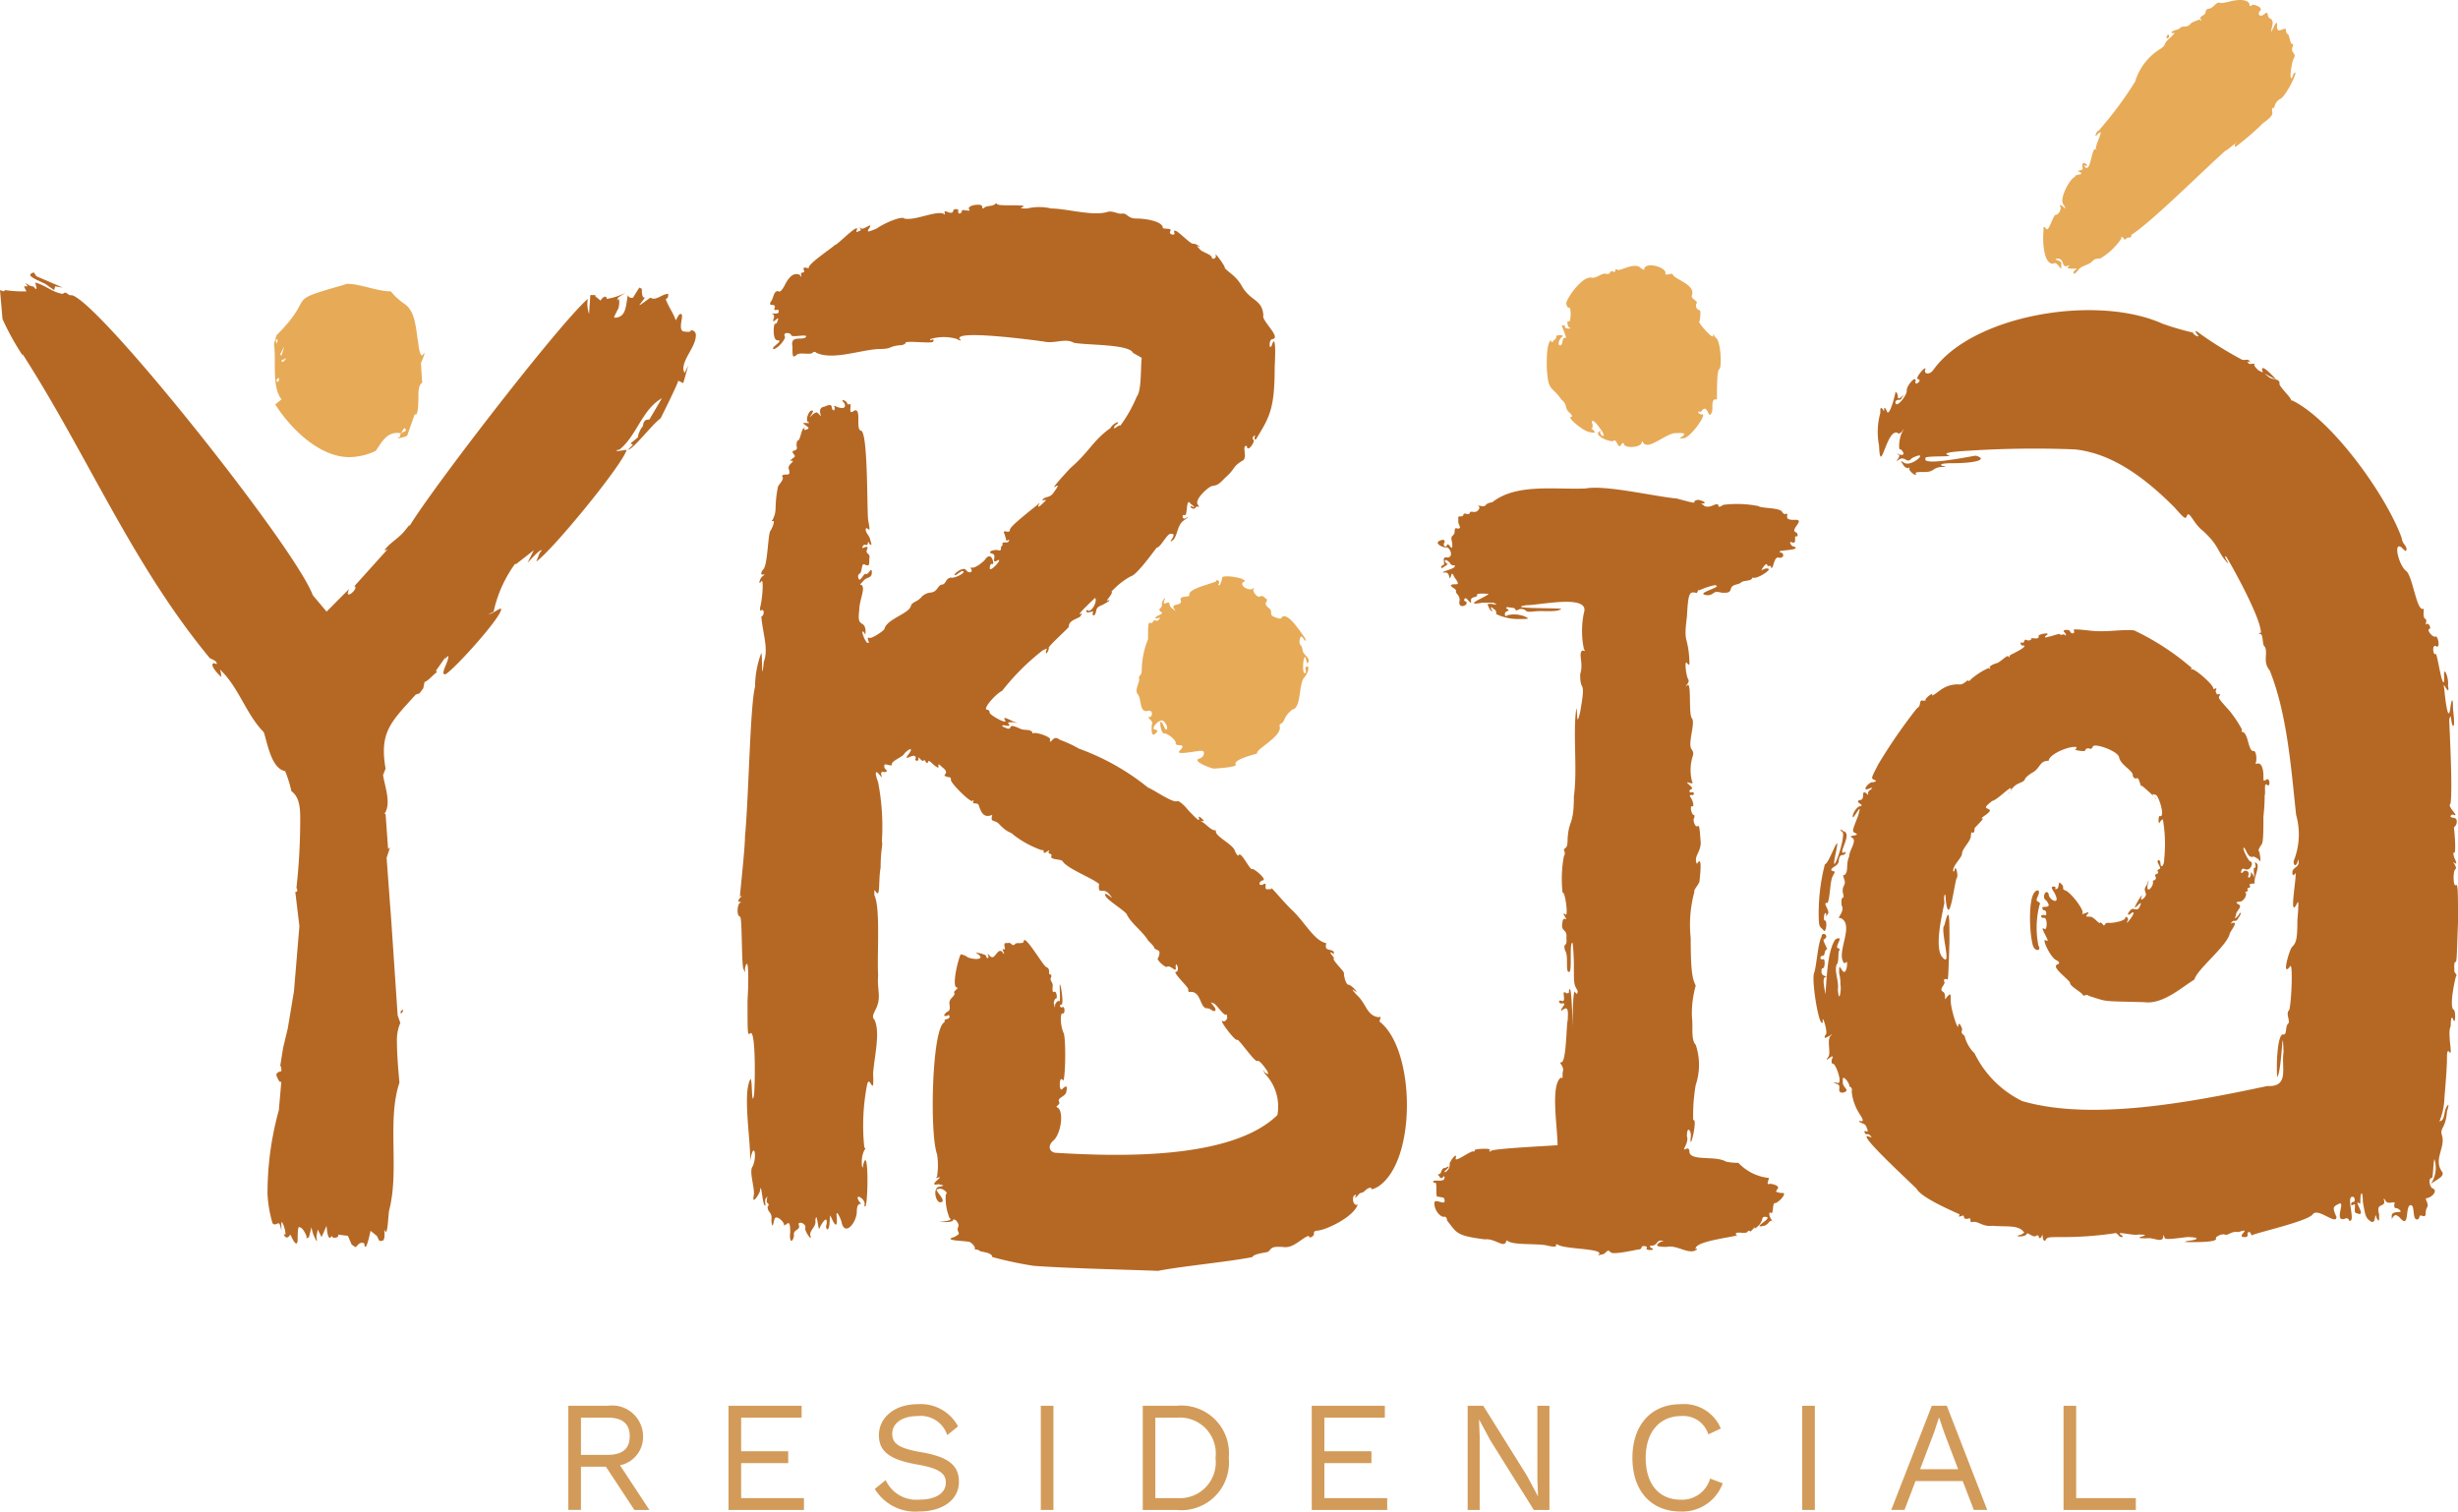 <svg xmlns="http://www.w3.org/2000/svg" xmlns:xlink="http://www.w3.org/1999/xlink" width="143.001" height="87.947" viewBox="0 0 143.001 87.947"><defs><clipPath id="a"><rect width="143.001" height="87.947" fill="none"/></clipPath></defs><g clip-path="url(#a)"><path d="M501.336,1238.333h-1.451v2.516h-.735v-6.061h2.3a1.8,1.8,0,0,1,2.048,1.772,1.678,1.678,0,0,1-1.341,1.69l1.708,2.6h-.872Zm-1.451-.689h1.552c.863,0,1.285-.358,1.285-1.083s-.422-1.084-1.285-1.084h-1.552Z" transform="translate(-466.086 -1152.995)" fill="#d39b59"/><path d="M644.217,1240.161v.689h-4.389v-6.061h4.252v.689h-3.517v1.956H643.3v.689h-2.737v2.039Z" transform="translate(-597.444 -1152.995)" fill="#d39b59"/><path d="M773.282,1234.69l-.634.514a1.617,1.617,0,0,0-1.7-1.111c-.964,0-1.5.45-1.5,1.029s.4.854,1.68,1.074c1.626.275,2.2.79,2.2,1.726,0,1.037-.927,1.726-2.342,1.726a2.753,2.753,0,0,1-2.553-1.313l.634-.514a1.956,1.956,0,0,0,1.938,1.138c.937,0,1.561-.349,1.561-1,0-.524-.395-.827-1.671-1.047-1.635-.284-2.222-.78-2.222-1.708,0-.973.854-1.8,2.259-1.8a2.459,2.459,0,0,1,2.342,1.285" transform="translate(-717.54 -1151.703)" fill="#d39b59"/><rect width="0.735" height="6.061" transform="translate(60.552 81.794)" fill="#d39b59"/><path d="M1008.641,1237.82a2.774,2.774,0,0,1-3.049,3.03h-1.956v-6.061h1.956a2.774,2.774,0,0,1,3.049,3.031m-.771,0a2.087,2.087,0,0,0-2.2-2.342h-1.3v4.683h1.3a2.087,2.087,0,0,0,2.2-2.342" transform="translate(-937.154 -1152.995)" fill="#d39b59"/><path d="M1156.461,1240.161v.689h-4.389v-6.061h4.252v.689h-3.517v1.956h2.737v.689h-2.737v2.039Z" transform="translate(-1075.757 -1152.995)" fill="#d39b59"/><path d="M1293.766,1240.85h-.909l-2.535-4.059-.643-1.194h-.009l.037.973v4.28h-.7v-6.061h.909l2.525,4.041.652,1.212h.009l-.037-.974v-4.279h.7Z" transform="translate(-1203.623 -1152.995)" fill="#d39b59"/><path d="M1436.512,1239.649c-1.727,0-2.81-1.2-2.81-3.122s1.1-3.122,2.791-3.122a2.32,2.32,0,0,1,2.351,1.414l-.725.34a1.526,1.526,0,0,0-1.57-1.065c-1.24,0-2.075.9-2.075,2.434s.781,2.433,2.039,2.433a1.691,1.691,0,0,0,1.708-1.23l.735.275a2.5,2.5,0,0,1-2.443,1.644" transform="translate(-1338.731 -1151.703)" fill="#d39b59"/><rect width="0.735" height="6.061" transform="translate(104.849 81.794)" fill="#d39b59"/><path d="M1665.158,1239.169h-2.746l-.643,1.68H1661l2.36-6.061h.872l2.351,6.061h-.78Zm-.267-.689-.817-2.149-.285-.845h-.018l-.266.817-.827,2.176Z" transform="translate(-1550.971 -1152.995)" fill="#d39b59"/><path d="M1816.548,1240.161v.689h-4.206v-6.061h.735v5.372Z" transform="translate(-1692.29 -1152.995)" fill="#d39b59"/><path d="M685.052,226.35c-.146,0,.146-.438-.073-.292-.731-.073-.731-.8-1.316-1.315-.658-.731.365.22-.146-.365a1.279,1.279,0,0,0-.292-.219c-.146.073-.292-.438-.292-.657.073-.073-.731-.8-.584-.877.073,0-.439-.512-.073-.292.073.073.073.073.073-.073-.146-.219-.585,0-.439-.512-.731-.146-1.242-1.242-2.046-1.973-.585-.585-1.1-1.242-1.17-1.242.074.073,0,.073-.146.073-.365.073,0-.438-.292-.292-.219.146-.365-.073-.073-.219.365,0-.511-.731-.585-.658-.146.073-.657-1.1-.8-.8,0,.073-.146-.073-.219-.292-.146-.365-1.1-.8-1.1-1.1v-.073c-.219.073-.584-.365-.731-.438-.438-.292.365.146-.146-.292-.365-.292.365.731-.731-.438-.292-.365-.585-.585-.658-.512-.292.073-1.315-.658-1.68-.8a13.837,13.837,0,0,0-4.02-2.265,6.769,6.769,0,0,0-1.1-.511c-.219-.146-.292-.146-.438,0s-.146.146-.146,0c.146-.146-.877-.512-1.023-.365v-.073c-.146-.22-.438-.073-.73-.22-.8-.365-.365.073-.731,0-.147-.073-.22-.073-.292-.146,0-.146.585.146.365-.146-.073-.073,0-.073.292-.073.292.073.292.073-.073-.073-.439-.219-.512-.219-.439-.073.292.365-.949-.292-.877-.439a.157.157,0,0,0-.146-.146c-.292,0,.438-.877.877-1.1a13.591,13.591,0,0,1,2.338-2.338c.292-.146.292-.146.219,0-.073.439.219-.146.146-.146-.073-.073,1.243-1.242,1.17-1.242,0-.365.438-.438.658-.585.146-.219.146-.219,0-.146-.22.073.8-.877.876-.95.146.219-.219.877-.438.731-.073-.073-.073,0-.073.073.073.146.511-.146.365.073,0,.073,0,.146.073.146.219-.146,0-.439.438-.584.292-.146.658-.365.365-.292-.219.146.365-.439.22-.512a4.446,4.446,0,0,1,1.1-.877c.365-.073,1.242-1.315,1.534-1.681.22,0,.585-.8.8-.8.512-.073-.292.658.146.365.292-.292.219-.877.657-1.169.219-.146.293-.219.146-.146-.292.219-.292-.219-.146-.146.219.146.074-1.1.365-.657.219.146.292.292.074.146-.22-.073.073.292.219.073.073-.146.293.073.147-.146-.293-.292.657-1.1.8-1.1.365-.073.365-.073.8-.512.585-.512.365-.584.95-.95.365-.146,0-.8.219-.877.074,0,.074,0,.074.073.073.292.511-.365.365-.438-.147-.146.219-.365.073-.146,0,.073,0,.146.073.146.8-1.315,1.1-1.754,1.1-4.238.073-1.315,0-1.753-.146-1.315-.074.219-.147.219-.147,0,0-.146.073-.292.147-.292.584-.073-.658-1.1-.512-1.388-.073-.95-.731-.8-1.242-1.681-.365-.657-.8-.8-1.023-1.1.146.073-.585-.95-.512-.731s-.219.292-.219.146c-.073-.219-.585-.292-.731-.512-.146-.146-.146-.219-.073-.146.292.146-.074-.146-.293-.146-.146.073-1.169-1.1-1.1-.658.146.219-.365.146-.22-.073s-.511-.073-.438-.219c-.073-.365-1.023-.512-1.534-.512s-.512-.292-.8-.292c-.292.073-.584-.219-.95-.073-.877.219-2.339-.219-3.215-.219a2.972,2.972,0,0,0-1.388,0c-.365,0-.438,0-.292-.073.512-.219-1.607,0-1.462-.219h-.073c-.22.219-.511.073-.731.292-.146,0,.073-.219-.292-.219s-.658.146-.511.292c.073.146-.512-.073-.439.073a.157.157,0,0,1-.146.146c-.073,0-.073-.073-.073-.146.073-.146-.292-.146-.292,0,0,.073-.073.146-.293.073-.438-.219,0,.292-.292.073-.511-.146-1.68.438-2.265.292-.073-.146-.95.146-1.607.585-.512.219-.585.219-.439,0,.292-.439-.292.073-.438,0-.073-.073-.146-.073-.073,0s0,.146-.073.146c-.147.073-.147.073-.147,0,.293-.658-1.169.877-1.242.8-.22.219-1.462,1.023-1.534,1.315.073.146-.365-.146-.292.146.146.219-.219.073-.147.292,0,.146,0,.146-.073,0-.292-.146-.584,0-.877.585-.147.292-.292.438-.365.365-.293-.073-.293.438-.438.584-.22.365.292.073.219.365-.146.292.292,0,.22.22.073.219-.512.073-.365.146.073,0,.146.146.073.292-.146.438.438-.365.219.146a.158.158,0,0,1-.146.146c-.073,0-.146.95.146.95.438,0-.439.438-.219.512.219,0,.731-.585.658-.731-.147-.292.365-.219.365-.073.073.146.877-.073.877.073-.146.292-.949-.146-.8.584,0,.585,0,.658.219.512.146-.219.8,0,.95-.146a.137.137,0,0,1,.219,0c.95.438,2.484-.146,3.581-.219.877,0,.584-.146,1.242-.219.22,0,.365-.073.365-.146,0-.146,1.608.073,1.608-.073.146-.292-.293.073-.146-.146a2.663,2.663,0,0,1,1.535,0c.219.146.292.073.146,0-.293-.585,4.9.146,4.9.146.657.146,1.242-.219,1.754.073.731.146,3.214.073,3.434.584l.511.292c-.073.657,0,1.9-.292,2.265a8,8,0,0,1-.95,1.681c-.073-.073-.365.22-.365.146,0-.146.073-.146.146-.219.292-.219-.146-.146-.365.219-1.022.731-1.169,1.316-2.338,2.338-.877.95-1.1,1.242-.8,1.023.146-.073.073.073-.147.365-.219.365-.511.219-.658.438-.073.146.512-.219-.073.292-.146.146-.219.146-.146,0s.073-.146-.073,0c-1.1.877-1.608,1.315-1.608,1.461,0,.292-.511-.146-.292.292,0,.073.073.219.073.292,0,.146.292-.146.146.073,0,.146-.365,0-.365.146.073.146-.146.146-.073.292,0,.073-.073.146-.219.073-.365,0-.584.146-.292.219s-.073.512.22.438c.585-.365-.438.8-.365.365,0-.146.073-.219.146-.219.146.219,0-.877-.438-.219-.293.292-.658.512-.8.438,0,0-.073,0,0,.073.146.219-.147.292-.293.073s-.731.219-.658.292.365-.292.512-.219c.073.146-.585.438-.731.365a.391.391,0,0,0-.293.219c-.219.365-.219,0-.512.438-.292.365-.438.073-.876.439-.293.365-.585.292-.658.585-.146.438-1.388.731-1.534,1.315,0,.073-.731.585-.877.512-.219-.073.074.365-.073.292-.146.073-.511-.95-.219-.585.073.146.073.146.073-.146-.073-.658-.512-.073-.365-1.169,0-.585.365-1.242.146-1.461-.146,0-.073-.073.073-.219.22-.292.512-.146.512-.512,0-.438-.219.219-.365.073-.147,0-.365.658-.438.146a.256.256,0,0,1,.073-.146c.219-.073.073-.731.365-.511.219.073.219,0,.219-.365.074-.365-.219-.22-.146-.512.073-.146.073-.22-.146-.146-.22.146-.074-.219.073-.146.219.073.073-.365.219-.073.146.146.146.073.074-.146-.074-.365-.219-.365-.292-.658.073-.365.365.512.146-.584-.073-.8,0-5.261-.438-5.188-.292-.146.073-1.315-.365-1.169-.438.365-.073-.512-.292-.365-.146.073-.073-.146-.292-.219-.146-.073-.146,0,0,.146.146.292-.073.365-.438.219-.146-.073-.146-.073-.146,0,.073.073,0,.146,0,.219-.292-.073.073-.512-.585-.219-.511.073,0,.8-.293.439-.146-.146-.146-.146-.365,0-.219.219-.219.219-.073,0,.073-.146.146-.219,0-.219s-.365.511-.22.657c.147.073.074.073-.073.073-.584-.073.438.292,0,.365-.293.146,0-.22-.146-.073-.147,0-.219.731-.365.731,0-.073-.073.073-.073.292.146.438-.439.146-.146.512.073.073.073.146-.073.219-.146.146-.22.146-.073.146.292,0-.292.219-.147.512.074.292,0,.292-.219.292-.147,0-.22.073-.147.146.074.219-.292.439-.292.658-.219,1.169,0,1.242-.292,1.827-.073.073-.073.073,0,.073.219-.073-.147.658-.147.585-.146.438-.146,2.119-.438,2.265-.292.512.365.073,0,.365-.146.073-.292.585-.073.292.146-.219.073,1.023-.073,1.534,0,.146,0,.22.073.146.219-.073.146.365,0,.365.073.95.438,1.9.146,2.631-.146,1.461-.073-.365-.146-.512a5.681,5.681,0,0,0-.365,1.973c-.292,1.1-.365,6.43-.585,8.7,0,.731-.292,3.289-.292,3.508.146-.073.146-.073,0,.073-.292.365.219.146,0,.292-.146.073-.22.731,0,.8.146,0,.073,3,.219,3.069.073.219.073.219.073-.073.22-.877.22.731.147,1.9,0,1.827,0,2.046.146,1.9.365-.365.292,3.434.219,3.653-.147.658-.073-1.315-.219-.95-.438.877.073,3.727,0,4.75.219-1.316.438-.292.146.292-.22.292.146,1.242.073,1.681-.147.657.365-.146.365-.292.073-.584.146.95.292.877.073.073-.073-.365.073-.439.146-.292-.073.292.073.292a.137.137,0,0,1,0,.219c0,.365.293.292.22.8.073.731.146-.146.219-.146.146-.146.585.292.512.438-.074.073,0,0,.146-.073.146-.146.22-.073.22.438-.074.658.146.658.219.219-.073-.365.365-.292.293-.585-.146-.292.438-.146.365.146-.073.146.438.877.292.438-.073-.292.365-.511.292-.877.073-.585.146.365.219.511.073-.219.512-.95.439-.292-.074.146,0,.219,0,.292.219.073.146-.657.219-.8.147.365.438.95.365.073-.073-.584.293.22.293.365.219.8.876-.073.876-.657,0-.731.439-.292.147-.584-.365-.585.438-.146.292.219.219.657.292-3.8-.074-2.338,0,.219-.073.146-.073-.146a1.562,1.562,0,0,1,.146-.731c.073-.073.073-.146,0-.146a12.388,12.388,0,0,1,.146-3.581c.146-.877.438.877.365-.731.073-1.023.438-2.411.073-3.142-.146-.146-.073-.292.073-.585.365-.731.074-1.1.147-1.973-.073-1.242.146-3.946-.22-4.677,0-.292,0-.365.073-.219.292.439.147-.584.292-1.388,0-1.1.146-1.315.073-1.534a13.582,13.582,0,0,0-.219-3.434c-.22-.585-.147-.731.073-.439.365.439-.146-.292.293-.146.365-.073-.073-.146,0-.365-.073-.219.438.073.438-.073-.073-.219.658-.438.731-.658.365-.365.512-.292.219.073-.365.512.438-.219.438.219-.146.146.22.219.146,0,0-.073,0-.073.146.073.219.219.146-.146.292.146.219.219,0-.292.365.073.731.657.073-.292.584.219.585.438-.219.438.365.584.073,0,.147,0,.147.146-.074.146,1.1,1.315,1.242,1.242.073-.073.073-.073.073,0-.146.219.219.073.292.219.146.439.292.8.8.585-.146.512.146.22.439.585.511.511.584.365.8.585a5.831,5.831,0,0,0,1.607.877c.073,0,.147,0,.147.073-.073.292.438-.219.292,0-.073.219.22.073.147.292s.585.146.658.292c.292.439,1.68.95,2.119,1.315-.074.731.219.146.584.585.438.512-.146-.073-.219,0-.146.219,1.023.877,1.242,1.169.22.512.95,1.023,1.243,1.535.219.219.365.365.365.438.073.146.365.073.292.366a.737.737,0,0,1-.073.219c-.146.073.438.585.512.512.219-.146.584.438.511,0,0-.439.292.292,0,.292-.146.073.8.95.731,1.023,0,.073,0,.146.073.146.658-.073.585.8.95.95a.441.441,0,0,1,.292.073c.292.219.365,0,.146-.219-.146-.219-.219-.219,0-.146.146,0,.585.731.731.658.073,0,.073.073.073.219-.073.146-.146.219-.292.146-.147,0,.8,1.242.877,1.1.073-.073,1.023,1.315,1.169,1.242.073-.073.292.146.585.584.073.219.073.219-.147.073-.146-.219-.146-.219,0,.073a2.756,2.756,0,0,1,.731,2.412c-2.7,2.63-9.353,2.411-12.934,2.192-.365-.073-.438-.439-.073-.731.439-.439.585-1.681.219-1.9-.219-.073.219-.146.073-.365-.073-.219.438-.292.438-.584.074-.292,0-.365-.219-.146-.22.292-.22-.8,0-.512.146.365.219-2.119.073-2.7-.22-.438-.22-1.242-.073-1.169s.146-.439,0-.365-.22-.146-.073-.146,0-1.023-.074-1.169c-.073-.073.074,1.169-.073.95-.073,0-.146.073-.219.219,0,.219,0,.219-.073-.073,0-.146.073-.292.147-.292s0-.512-.147-.365c-.073,0-.073-.073-.073-.292.073-.292-.22-.365-.073-.585,0-.146,0-.146-.073-.146-.146-.073.073-.292-.219-.438-.146,0-1.316-2.046-1.316-1.462-.073.146-.438,0-.511.146-.219.146-.146-.146-.438-.073-.365-.073,0,.438-.22.365-.073-.073-.073,0,0,.146s0,.146-.073,0c-.292-.292-.438.585-.731.219-.292-.292.073.146-.146.146a.255.255,0,0,1-.074-.146c0-.073-.876-.292-.438-.073.438.365-.438.292-.658.146a.738.738,0,0,0-.365-.146c-.073,0-.511,1.607-.292,1.9.292.073-.219.219-.073.365,0,.219-.365.292-.292.658.074.512-.146.292-.292.585-.074.073,0,.073.146.073.073-.073.146-.073.146.073-.146.219-.292,0-.292.292-.731.292-.877,6.43-.439,7.673a3.941,3.941,0,0,1,0,1.315c-.073.073-.073.073,0,.073.585-.219-.657.512.074.365.365.073.365.073.073.146-.438,0-.22,1.1.146.877.219-.146-.584-.8-.219-.731.146-.146.657.219.438.292a3.088,3.088,0,0,0,.219,1.388c.292.146-.511.219-.657.219.219,0,.877.073.877-.146a.26.26,0,0,1,.219.146c.219.292-.073.292.073.585.073.146,0,.146-.22.292-.8.219.658.219.877.292.146.073.365.292.292.438a.439.439,0,0,1,.292.073c0,.073.731.073.731.365a21.828,21.828,0,0,0,2.412.512c1.973.146,5.334.219,7.234.292,1.534-.292,4.019-.512,5.48-.8.073-.146.439-.219.877-.292.292-.146.073-.365.95-.292.585.073,1.023-.512,1.462-.658,0,.22.365,0,.292-.146a.158.158,0,0,1,.147-.146c.511,0,2.192-.8,2.411-1.535-.219.146-.365-.292-.219-.511.146-.073.146-.073.073.073,0,.073,0,.073.146-.073.22-.292.147,0,.512-.366.511-.292,0,.219.658-.146,2.265-1.461,2.192-7.892.146-9.573" transform="translate(-604.746 -166.869)" fill="#b56824"/><path d="M1279.756,431.266c-.146,0,.073.439-.219.365-.292-.146,0,.292.073.219.512.219-.731.219-.8.292,0,.073,0,.073.073.073.219.073.146.365-.146.292s-.292.731-.438.585c0-.219-.219,0-.219-.146,0-.073-.073-.073-.146,0-.439.585,0,.073.219.219.146.073-.658.585-.877.512h-.073c0,.219-.585.146-.658.292-.219.146-.512.073-.585.365-.073.219-.146.219-.511.219-.585-.146-.365.073-.8.146-1.023-.073,1.022-.512.365-.585a4.112,4.112,0,0,0-.877.292c-.146-.073-.073.219-.219.146-.365-.073-.439,0-.512,1.388-.219,1.681.073,1.023.146,2.631,0,.219,0,.219-.146.073-.146-.219-.073.658.073.95.146.146-.292.511-.073.365.292-.365.073,1.681.292,1.9.219.292-.292,1.535,0,1.827a.429.429,0,0,1,.073.292,2.677,2.677,0,0,0-.073,1.534c.219.365-.658-.219-.073.292.219.219-.073.146-.073.292,0,.073.073.073.146.073.146-.073.146.219,0,.146-.146,0-.146.073-.073.146.146.219.219.585.073.512-.146,0,0,.585.146.511v.146c-.146.146.074.584.146.512.146-.073.146,0,.219.95,0,.585-.438.8-.219,1.242.365-.657.146.95.146,1.023-.073.219-.365.512-.292.585a7.268,7.268,0,0,0-.219,2.7c0,2.265.146,2.412.292,2.777a5.887,5.887,0,0,0-.219,1.827c.073.512-.073,1.315.219,1.608a3.649,3.649,0,0,1,0,2.338,10.329,10.329,0,0,0-.147,2.046c.292-.146-.219,1.973-.146,1.023.073-.365-.219-.8-.219-.073.146.365-.365.877-.073.731.146-.073.219,0,.219.146,0,.585,1.534.219,2.119.585a3.363,3.363,0,0,0,.731.073,2.82,2.82,0,0,0,1.754.877c.074,0-.146.365,0,.365.074-.073.731.073.512.292a.227.227,0,0,0-.073.146.922.922,0,0,0,.438.073c.146.146-.438.657-.512.584-.146,0-.073.658-.219.585-.146-.146-.146.219.073.439.073.073.073.146,0,0-.219,0-.146.146-.438.292-.95.219.658-.512,0-.512-.219,0-.073.22-.365.512-.146.146-.292.219-.219.146.073-.219-.292.365-.292.146a.226.226,0,0,0-.146.073c-.073.146-.731-.073-.658.146.073.073.073.146,0,.073-.585.146-2.485.366-2.338.8.073-.073.073-.073.073,0-.438.365-1.169-.292-1.754-.146-.585,0-.731-.073-.365-.292.219-.073.219-.073,0-.073s-.219.292-.512.292c-.146,0-.146.073,0,.146.292.146-.438.146-.292,0,.073-.146-.292-.146-.292-.073a.157.157,0,0,1-.147.146c-.146,0-1.607.365-1.68.146-.219-.219-.219.146-.512.146-.219.073-.219.073-.146,0,.292-.365-2.119-.292-2.411-.585-.073,0-.146,0-.073.073,0,.073-.219.073-.511,0-.512-.146-2.046,0-2.339-.292-.073,0-.073,0-.073.073-.147.365-.658-.219-1.243-.146-1.68-.219-1.607-.365-2.192-1.1,0-.146-.073-.22-.146-.22-.219.073-.585-.365-.585-.731-.073-.438.658.146.585-.219,0-.219-.146-.146-.365-.219-.219.146,0-.95-.219-.8a.071.071,0,0,1-.073-.073c0-.146.658.073.658-.219s-.146.219-.292-.073c-.073-.073-.146-.146,0-.146.147-.073.073-.365.365-.365.219-.146.219-.073.073.073-.438.365.219.146.147-.292,0-.146.438-.731.365-.365-.146.365.877-.438,1.023-.365.073,0,.073,0,.073-.073-.073-.073,1.023-.146.876,0-.073.073,0,.073.073.073-.292-.146,2.85-.292,3.873-.365,0-1.023-.438-3.581.219-3.946.073.146.073,0,.073-.292.146-.365-.292-.585-.073-.585.292,0,.292-2.192.365-2.411.073-.877-.073-.8-.365-.584-.073-.146.365-.439.073-.439-.219.073-.292-.219-.073-.146.365.146-.073-.731.292-.439.146,0,.146,0,.146-.073.146-.877.219,1.827.219,2.119,0-.292,0-2.338.146-2.119.073.146.146.146.146-.073-.219-.365-.219-.365-.219-1.461a11.829,11.829,0,0,0-.073-1.315c-.219-.146,0,1.827-.219,1.681-.219,0,0-.95-.219-1.242-.146-.512.146-.146.073-.731.073-.585-.365-.292-.219-.95,0-.146.146-.219.146-.146.219.073-.292-.438,0-.292.219.292,0-1.388-.146-1.242a7.221,7.221,0,0,1,.073-2.119.332.332,0,0,0,0-.365c.073-.219.219,0,.219-.658.073-1.169.365-.731.365-2.484.219-1.534-.073-3.726.146-5.115.073.292,0,1.169.219.219.365-2.046,0-1.023,0-2.192.219-.658-.147-1.242.146-1.388.146.073.146,0,.073-.073a5.156,5.156,0,0,1,0-2.119c.365-1.1-2.557-.438-3.361-.438-1.316.219,2.046.146,2.046.219-.292.219-1.1.073-1.608.146-.657.073-.292-.146-.8-.146-.438.219-.073-.073-.511-.073-.292-.073-.365,0-.219.073.219.146-.146.073-.146.292,0,.146.073.146.146.073a1.7,1.7,0,0,1,1.023.073c.292.146.219.146-.365.146a2.918,2.918,0,0,1-1.316-.292c0,.073.073-.219-.146-.292-.146-.146-.146-.146-.146,0,.219.219-.073.146-.146-.146-.292-.365.877.073.292-.219h-.658c-1.242.219.292-.365.365-.512.073,0-.8-.073-.658.073,0,.146-.365.073-.365.292.073.438-.292-.292-.365-.073-.073.073,0,.146.073.146.219.22-.511.512-.365-.073,0-.292-.219-.365-.219-.512.073-.146-.292-.219-.292-.365.219-.146.658.146.219-.438-.147-.292-.147-.292-.219-.073-.146.365,0-.292-.365-.219-.438,0,.658-.219.585-.365.073-.146-.147.073-.292-.219-.292-.292-.365-.073-.147.073.074,0,0,.073-.146.146-.219.219-.292,0-.073-.073.146-.073-.147-.512.219-.439.439,0,.147-.658-.073-.584-.219,0-.8-.292-.219-.439.146,0,.146,0,.146.146-.146.146.073.365.146.146s.365.584.292-.146c-.146-.512.147-.292.147-.657,0-.146.073-.22.146-.146.365,0,0-.219.073-.512-.073-.365.219-.073.292-.292,0-.073.073-.073.146-.073.074.073.219,0,.219,0,0-.219.292,0,.438-.146.365-.292-.219-.365.219-.292.365.073.146-.146.658-.219,1.388-1.1,3.581-.731,5.407-.8,1.169-.219,3.872.438,5.334.585,1.607.438.657.146,1.242.073.365.073.511.219.219.219-.146,0,0,0,.146.146.365.146.658-.219.8-.073,0,.146.073.146.292,0a6.431,6.431,0,0,1,2.046.073c.146.146,1.315.073,1.389.365.073.073.146.146.219.073.22,0-.219.365.438.365.8-.073-.292.585.146.731.073,0,.146.292,0,.219" transform="translate(-1175.264 -400.064)" fill="#b56824"/><path d="M1664.575,344.08s0,0,.007.006,0-.019-.007-.006" transform="translate(-1554.311 -321.281)" fill="#b56824"/><path d="M1763.917,695.1c.013-.027.021-.047.031-.069-.121.158-.146.184-.031.069" transform="translate(-1647.003 -648.988)" fill="#b56824"/><path d="M1891.639,699.843l.086.115c.094.071.035,0-.086-.115" transform="translate(-1766.334 -653.484)" fill="#b56824"/><path d="M1629.733,310.846c0-.219,0-.365.073-.365s.073-.219.147-2.338c0-1.827,0-2.265-.147-2.119-.146,0-.146-.877,0-.95s-.292-.585-.073-.365c.146.073.146.073.073-.146-.146-.292-.146-.512-.073-.438s.073-.585,0-1.315c-.073-.292.146-.146.146-.512,0-.292-.292-.146-.365-.292a.14.14,0,0,1,.219-.073c.292.073-.438-.511-.219-.657.146-.8-.073-4.6-.073-4.9.146-.512.073.219.219.365.146.073,0-.877,0-1.1,0-.511-.073-.511-.146,0-.146,1.242-.365-1.023-.365-1.1-.146-.585.365.658.219-.146.073-.439-.292-1.315-.219-.439,0,.219,0,.292-.073.219-.146-.219-.365-1.827-.438-1.608-.147.073-.219-.657.073-.438.219.073.073-.658-.073-.584s-.512-.365-.365-.439c.146,0,0-.365-.147-.292-.146.146.074-.219-.073-.292-.219-.146,0-.658-.146-.585-.365.073-.585-1.827-.95-2.192-.438-.292-.8-1.754-.292-1.388.219.219.292.292.292.073-.073-.292-.219-.219-.292-.657-.949-2.558-4.092-6.869-6.357-7.965h-.073c.073-.146-.8-.877-.657-1.023-.074-.292-.439-.146-.658-.365-.585-.439.292.146.438.146-.146-.146-.877-.95-.8-.511.073.146.073.146-.219,0-.146-.146-.292-.292-.219-.365,0-.073-.365.073-.365-.073-.074-.073-.074-.073,0-.073.146.073.146.073.073,0-.073-.219-.292,0-.512-.146a21.88,21.88,0,0,1-2.558-1.608c-.146,0-.073,0,0,.146.293.292-.219.073-.219-.073a17.472,17.472,0,0,1-1.754-.511c-3.873-1.754-11.107-.512-13.372,2.7-.219.292-.585.219-.439-.073,0-.219-.657.585-.438.585.292.073-.219.439-.146.146.073-.438-.512.219-.512.512.074.219-.658,1.169-.658.658.147-.219.293,0,.366-.219.365-.439-.146.146-.219,0,0-.072,0-.282-.14-.359-.006.141-.385,1.625-.518,1.09-.073-.146-.146-.22-.146-.073s0,.146-.073,0c-.146-.146-.146-.073-.146.219a4.094,4.094,0,0,0-.073,1.9c.073,1.9.438-1.1,1.1-.731,0,.073.146,0,.219-.073.146-.219.146-.219,0,.073s-.219,1.023-.073.95c.073,0,.073.073.146.146.073.146,0,.219-.219.146-.146-.073-.146-.073-.073,0,.292.073-.365.584.073.292.365-.219.438.292.731-.073,1.169-.585-.073.658-.511.219-.146-.073-.146-.073,0,.146a.39.39,0,0,0,.292.219c.073-.073.146,0,.073,0-.073.146.511.585.365.292,0-.073.219-.073.511-.073.585,0,.438-.219.95-.292.365,0,.365,0,.073-.073-.146-.073,0-.146.585-.146,1.389,0,2.119-.219,1.389-.439-.147,0-3.215.658-2.924.146-.146-.146,1.461-.073,1.388-.146-.438-.146-.073-.219,1.169-.292a59.543,59.543,0,0,1,6.139-.073c1.973.219,3.8,1.388,5.772,3.361.584.658.657.731.731.511.146-.365.365.438.949.877.95.877.8,1.169,1.389,1.827.219.146-.219-.292-.073-.365,0-.073,2.046,3.507,2.046,4.458-.146,0-.146.073,0,.073.146.146.073.658.219.731.219.365-.146.877.292,1.389,1.023,2.557,1.242,5.7,1.535,8.4a4.169,4.169,0,0,1-.146,2.7c0,.292.146.292.219.073s.073-.219.073,0c0,.292-.365.292-.365.585,0,.146.073.219.146.073.219-.366-.438,2.923.147,1.681.073-.146.073.146,0,1.023,0,1.1-.074,1.315-.293,1.534-.146.073-.658,1.827-.146,1.169.219-.439.073,2.63-.073,2.557-.146.219.073.512,0,.731-.219.146-.073.658-.292.658-.365-.146-.438,1.9-.365,2.484.292-.512.292-3.434.365-1.461-.146.877.365,2.046-.95,1.973-4.458.95-10.23,2.046-14.249.877a6.014,6.014,0,0,1-2.777-2.777,2.13,2.13,0,0,1-.584-1.023c-.365-.292,0-.219-.219-.584-.073-.146-.146-.146-.146,0,0,.365-.439-.95-.439-1.461,0-.439,0-.439-.219-.22-.22.365,0-.146-.22-.292-.292-.146.146-.439.073-.585-.073-.073,0-.219.147-.146.073.073.073,0,.146-2.192,0-1.388,0-2.192-.292-.95-.292.219.512,2.631-.146,1.827-.438-.584,0-2.411.146-3.142-.073-.439.074-.731.074-.146.219,1.754.511-1.169.657-1.315.074-.146-.073-.8-.146-.439,0,.073,0,.073-.073.073-.073-.292.511-.8.511-1.023,0-.292.512-.731.512-1.023,0-.146.073-.292.073-.219.073.073.146,0,.146-.219-.073,0,.658-.658.439-.584-.073,0,0-.073.219-.22.292-.219.292-.292.073-.365-.146-.073-.073-.146.292-.438.352-.07,1.31-1.152,1.054-.58.033-.042.068-.089.115-.15.292-.365.585-.292.731-.512,0-.073.146-.219.365-.365.585-.292.439-.731,1.023-.731,0-.365,1.17-.877,1.608-.8.073.146-.292.146.219.22s.147-.146.512-.146a.14.14,0,0,0,.219-.073c0-.292,1.461.22,1.535.585.073.438.731.731.8,1.023a.194.194,0,0,0,.219.219c.146-.146.219.511.292.438-.049-.1.468.369.719.616-.127-.173-.1-.165.085-.1.146-.073.584,1.242.292,1.242-.146-.146-.146.657,0,.292.074-.073.147-.146.147-.073a8.271,8.271,0,0,1,.073,2.265c0,.438-.22.585-.22.219a.255.255,0,0,0-.073-.146c-.292,0,.219.512,0,.512-.073.073-.146.073-.073.146.073.219-.22.073-.146.292a.14.14,0,0,1-.074.22.071.071,0,0,0-.073.073c.073.292-.438.8-.292.146.073-.292.073-.292-.073.073-.292.365.147.439-.146.731-.146.146-.219.146-.146-.073.073-.146,0-.073-.146.146-.731,1.242.438-.365,0,.511-.146.219-.365-.073-.512.146-.219.219-.146.365.074.146.438-.219-.512.95-.219.439.073-.146-.146-.292-.146-.146s-.585.292-.95.292c-.292-.073-.219.292-.365.073-.073-.073-.146-.146-.146-.073-.074.073-.365-.365-.585-.365s-.293,0-.146-.146c.219-.292-.439.146-.293-.073.073-.219-.731-1.242-1.023-1.315-.219-.073,0-.219-.219-.365-.219-.292-.073.292-.292.292-.146.073.074-.146-.146-.146-.146,0-.146.073,0,.292.512.877-.292.512-.292.146-.146-.365-.438.219-.146.365.511.658-.512.146-.147.585.147-.073.219.292.074.292-.074-.073-.147,0-.219,0,0,.073,0,.146.146.146.219-.073.219.657.074.657-.219-.146-.147,0,.073.439.073.146.146.292,0,.219-.292-.219.146.8.511,1.1.292.146.292.219.146.292-.439.146.8.95.731,1.1.073.219.658.512.731.657s.219-.073.365.073c1.169.365.658.292,3.215.365,1.1.146,2.192-.877,2.923-1.315.146-.585,1.827-1.9,2.046-2.631,0-.146.584-.8.146-.658-.073.073-.073,0,0-.073.146-.146.219.073.365-.219.22-.292.146-.439,0-.146-.22.219-.22.219-.146,0,0-.292.438-.512.146-.658-.146-.073-.146-.146.073-.146s.438-.365.365-.511c-.073,0,0-.073,0-.073.219,0,0-.219.147-.219.073,0,.146-.073.073-.146-.073-.146.365-.073.292-.146-.074-.292.365-1.023.073-1.169-.146-.146.073.292-.073.292-.147-.073.073.877-.074.439-.146-.219-.146-.219-.146-.073,0,.219-.22.292-.146.073a.185.185,0,0,0-.292-.219c-.219.292-.147-.292.073-.146.365.146.511-.365.365-.439-.073.073-.438-.584-.438-.8.146-.073.219.658.584.512.074,0,.146.073.292.146.219.438.073-.512,0-.512.219-.585.292.073.292-1.973a10.873,10.873,0,0,0,.073-1.242c.073-.073-.073-.8.146-.584.219.146.146-.512-.073-.292-.146.073-.146.073-.146-.219,0-.512-.146-.8-.365-.731-.073,0-.146,0-.073-.073.073-.219,0-.731-.146-.657-.292,0-.292-.95-.584-1.1-.073,0-.147-.073-.073-.146a7.13,7.13,0,0,0-.731-1.1c-.658-.731-.658-.731-.585-.877.073-.073,0-.146-.073-.073-.074,0-.146-.073-.146-.219.146-.292-.146,0-.146-.146,0-.219-1.1-1.169-1.243-1.1-.073,0-.073,0,0-.073a14.766,14.766,0,0,0-3.361-2.192c-.876-.073-1.607.146-2.7,0-.658-.073-.877-.073-.8,0,.074.219-.146.219-.219.073,0-.146-.585-.146-.293.073.073.146.073.146,0,.146,0-.073-.146-.073-.292,0,.147-.219-.511.073-.658.073-.219.073-.292.073-.146-.073.365-.219-.585-.073-.438.073,0,.219-.512,0-.439.146,0,.073-.146.073-.219.073-.219-.146-.146.146-.292.146-.146-.146-.146.219.073.146.292.073-.877.585-.8.585-.073.146-.073.146-.073.073-.073-.146-.365.219-.658.365-.292.073-.511.219-.438.292s0,.073-.073,0a4.014,4.014,0,0,0-1.023.658c-.074.073-.147.146-.147.073-.073-.073-.292.292-.584.219-.877,0-1.17.512-1.535.658.146-.292-.511.219-.365.292h-.146c-.292-.073-.073.292-.365.439a30.977,30.977,0,0,0-2.265,3.288c-.365.731-.439.8-.22.877.146.073.146.073-.073.146-.219-.073-.731.585-.219.365.219-.073.219-.073.073.073-.292.146,0,.439-.219.219-.365-.292-.073.365-.365.365a.258.258,0,0,0-.147.073c0,.146.365.219.147.292-.219,0-.512.511-.438.657.146-.073.584-1.023.292-.073-.365.95-.365.877-.073,1.023.073.146-.511.073-.292.219.365.146-.146.731-.146,1.1-.219.512,0,.877-.292,1.1q-.109-.109,0,.219c.146.365-.146.365-.073.8.146.511-.146,0-.073.731.219.365-.365.8-.073.731.876.365-.292,2.046.219,2.63a.257.257,0,0,0,.146-.073c.073-.073,0,.95-.292.438-.146-.219-.146-.219-.146.219a2.237,2.237,0,0,1,.074.657c.073.219-.074,1.242-.147.292.073-.512-.219-1.023-.073-1.461.146-.073.073-.731.146-.8s0-.146-.073-.146c-.219-.073.438-.8-.146-.511-.512.731-.512,2.7-.585,3.215,0-.219-.219-.95,0-1.023s-.219,0-.219-.292c0-.146,0-.219.073-.219.146,0,.146-.658,0-.512-.219,0-.146-.219,0-.219s.073-.292.219-.365c.147.073-.292-.584-.146-.584.365-.22-.146-.512-.146-.146-.219.365-.292,1.754-.439,2.119-.146.438.292,3.215.512,2.85-.073-.657.365.731.146.731-.073.219-.073.219.22.073.219-.146.219-.146.073,0-.219.292.073,1.023-.146,1.242-.292.438.511-.439.219.146,0,.146,0,.219.073.219.147-.073.658,1.315.219,1.1-.219,0-.219,0,0,.073.365.073-.073.512.365.512.511-.146-.073-.292,0-.657-.073-.512.365.073.365.219s.219.073.146.365a2.958,2.958,0,0,0,.512,1.388c.365.584-.147.219-.073.365.146.146.365.073.438.365q.109.219,0,.219c-.219-.146-.146.219.073.146.073,0,.365.292.073.146-.95-.365,2.777,3,2.777,3.069.365.585,2.557,1.462,2.484,1.462-.073.146-.073.146.146.073s-.073.292.438.146c.074,0,0,.292.147.219.365-.073.585.292,1.169.219.731.073,1.534-.073,1.827.365.073,0,0,.073-.146.146-.585.146.219.146.292,0,.073-.219.365.219.584.073s.073.292.292.073c.146-.365,0,.219.219.219.146-.219.073-.219,1.023-.219a20.318,20.318,0,0,0,3-.219c.219-.073.219.219.439.219.073,0,.073-.073-.073-.146-.292-.219.731.073,1.023,0,1.169,0-.731.219.511.219.365-.073.877.292.95-.073,0-.146,0-.146.073,0,0,.146.146.146,1.315,0,.731,0,.731.146.073.219-.365.073-.219.073.365.073.877,0,1.315-.073,1.242-.219-.073-.073.365-.292.512-.219.219.073.365-.219.8-.146.877-.292-.22.292.365.292.292,0,.073-.219.219-.292.219,0,.073.292.292.146.658-.219,3.142-.8,3.435-1.169.293-.439,1.389.657,1.389.146-.22-.511-.22-.584.073-.731.585-.365-.365,1.169.511.8a.157.157,0,0,1,.147.146c.438.146-.219-1.461.219-1.388.146,0,.146.365,0,.292-.146.073-.146.292.073.146.146-.073-.073.512.146.512.658.292-.219-.8.146-.584.074.073.074,0,.074-.073,0-.658.146-.658.146,0,.146.8.146.95.511,1.169.292.073.147-.731.292-.219.146.219.146.219.146-.219-.219-.731.365-.365.292-.8-.074-.146,0-.146.073,0,.146.292.658-.073.511.219,0,.146,0,.22.146.22.073,0,.365.219.146.219q-.438,0-.438.219c0,.219,0,.219.073.073.146-.146.146-.146.365,0,.585.731.365-.438.585-.657.365-.219.146.8.438.8.219,0,.073-.292.292-.219.146.073.219,0,.219-.073,0-.512.219-.365.073-.731q-.109-.219,0-.22c.22,0,.731-.438.293-.584-.146-.146-.219-.585,0-.585.073,0,.073-.877.146-1.1a1.682,1.682,0,0,1-.219,1.461c.219-.219.876-.439.658-.731-.512-.731.219-1.388,0-2.119-.146-.438.219-.365.292-1.388.146-.438.073-.438,0-.292-.219.292-.074.8-.439.877a3.97,3.97,0,0,0,.292-1.388c.147-1.754.147-2.046.147-2.412,0-.292.073-.365.146-.219.219.219-.146-1.1.073-1.534,0-.512.073-.585.146-.365.146.365.146-.658,0-.585-.219-.292.073-1.608.146-1.9.147-.219-.146-.146-.073-.512" transform="translate(-1486.951 -254.508)" fill="#b56824"/><path d="M1597.582,734.491c.146.146.22-.585.073-.585s0-.658.073-.366c0,.146,0,.146.074,0,.219-.146-.365-.731,0-.657.146-.219.146-1.242.292-1.535.22-.438.147-.219-.073-.365,0-.219.438-.219.438-.584.074-.438.219-.219.365-.365.073-.146,0-.146-.073-.073-.365.073.512-1.1,0-1.242-.219-.146-.219-.146-.146,0,.438-.073-.658,3-.365,1.461.438-1.973-.365.512-.585.438a11.382,11.382,0,0,0-.365,2.85c0,.95.073.731.292,1.023" transform="translate(-1491.483 -680.345)" fill="#b56824"/><path d="M1783.5,782.893c.073,0,0-.073-.073-.146-.292-.073.146-.438,0-.657-.658-.073-.512,2.484-.365,3,.073.658.584.512.365.219a5.3,5.3,0,0,1,.073-2.411" transform="translate(-1664.835 -730.281)" fill="#b56824"/><path d="M27.354,240.036l.512.365.073-.22.438.073-1.534-.658-.146-.219c-.074,0-.22.073-.22.146,0,.146.731.438.877.512" transform="translate(-24.723 -223.521)" fill="#b56824"/><path d="M351.9,887.122c.073,0,.146-.146.146-.219-.073,0-.073.073-.146.073Z" transform="translate(-328.587 -828.153)" fill="#b56824"/><path d="M39.752,253.243c0-.657.731-1.315.731-1.973a.268.268,0,0,0-.293-.292c0,.146-.292.073-.365.073-.365,0-.146-.658-.146-.877,0-.073,0-.146-.073-.146-.146,0-.219.292-.293.365-.146-.438-.438-.8-.584-1.242.073,0,.146-.073.146-.219v-.073c-.365,0-.731.438-1.023.219-.146.073-.584.438-.658.438l.348-.464c-.019.01-.035.025-.056.025-.146,0-.146-.365-.146-.512l-.146-.073-.365.584a.22.22,0,0,1-.3-.152c-.129.639-.086,1.322-.792,1.322v-.073l.073-.146.146-.292c.073-.073.146-.877-.073-.439l.073-.219.438-.292a3.232,3.232,0,0,1-1.1.365c0-.3-.349,0-.341.107L34.636,249v-.073h-.292l-.074,1.1a1.8,1.8,0,0,1-.073-.877c-1.681,1.462-9.061,11.034-10.376,13.226V262.3l-.292.365c-.292.365-.8.657-1.1,1.023-.146.146.074.073.147,0l-1.973,2.192h.074v.073c0,.219-.658.731-.365.073L19,267.346l-.8-.95c-1.023-2.777-12.423-17.1-14.03-17.464-.22.073-.293-.292-.512-.073-.584-.073-1.023-.512-1.607-.658l.073.292c0,.219-.146-.073-.22-.073-.292,0-.584-.438-.292,0h-.22l.146.292a7.1,7.1,0,0,1-1.242-.073l-.073.073L0,248.64l.146,1.681a15.28,15.28,0,0,0,1.17,2.119v-.073c3.8,5.919,6.357,12.2,10.887,17.684l.293.146.073.073c.146.219-.073.073-.146.073l-.073.073c0,.219.365.585.512.731a.928.928,0,0,0-.073-.439c1.1,1.023,1.534,2.631,2.558,3.654.219.657.438,2.119,1.242,2.265a7.126,7.126,0,0,1,.365,1.169c.512.365.512,1.1.512,1.681a35.776,35.776,0,0,1-.22,3.946c.1.173.042.229-.066.235l.238,1.992-.316,3.788-.361,2.165-.271,1.127-.163,1.021a.569.569,0,0,1,.062.267v.073c-.074,0-.293.073-.293.219.073.22.219.512.293.366l-.147,1.681a18.006,18.006,0,0,0-.658,4.9,7.4,7.4,0,0,0,.293,1.681c.147.146.219,0,.365,0,.073,0,.147.439.147.439v-.512c.146,0,.365,1.023.146.658,0,.219.219.365.365.073.073.073.219.512.365.512.073,0,.073-.219.073-.292s0-.657.073-.657c.22,0,.365.365.439.511v.146l.146-.073.146-.585a2.064,2.064,0,0,0,.292.8c.073,0,0,0,0-.292l.073-.365.22.439.292-.658c0,.073.073,1.023.292.584.073.22.511.073.365-.073l.584.073.22.512.22.146c.073,0,.219-.365.511-.219.073.731.365-.731.365-.731l.365.292.146.292h.147c.219,0,.146-.512.146-.658l.073.146c.147,0,.147-1.1.22-1.315.585-2.338-.146-5.188.585-7.38-.074-.8-.147-1.681-.147-2.484a2.516,2.516,0,0,1,.2-.99l-.156-.438-.372-5.513-.271-3.653.2-.612-.113.1-.147-2.046H22.36c.438-.584,0-1.681-.073-2.265l.146-.365c-.365-2.119.292-2.7,1.754-4.311l.219-.073.22-.292.073-.365c.219-.073.511-.438.731-.585l-.073-.073c.073-.073.8-1.169.511-.658l.219-.219c0,.365-.292.731-.292,1.023l.073.073c.292,0,3.288-3.288,3.288-3.8,0-.146-.511.292-.731.292l.293-.146a7.376,7.376,0,0,1,1.242-2.777h.074l1.023-.8-.365.731c.147-.146.658-.731.8-.731.073,0-.073.073-.146.292l-.146.365c.876-.584,4.969-5.554,5.261-6.5l-.511.073h-.073c0-.073.073-.073.146-.073,1.023-.8,1.315-2.338,2.485-3l-.731,1.242h-.073c-.22,0-.292.22-.292.365a1.473,1.473,0,0,0-.293.585v.073l-.438.365.146.073-.292.292c.292,0,1.388-1.461,1.9-1.827.146-.292,1.023-2.046,1.023-2.192l.293.146.292-1.023-.219.438Z" transform="translate(0 -231.76)" fill="#b56824"/><path d="M551.371,258.2c0-.022.008-.045.013-.067a.128.128,0,0,0-.013.067" transform="translate(-514.847 -241.031)" fill="#b56824"/><path d="M1008.064,511.5c-.146,0,.073.365-.073.365-.219.073-.073-1.461.073-.731.073.219.073.219.146,0,0-.219-.366-.365-.366-.657a.553.553,0,0,0-.146-.292c-.073-.073,0-.731.22-.292.146.146.146.146.073-.073-.219-.292-.95-1.461-1.315-1.242-.073.146-.146.146-.511,0-.292-.146,0-.292-.292-.512-.438-.365.146-.365-.22-.584-.073-.073-.146-.146-.292-.073s-.439-.292-.365-.439c.073-.073,0-.073-.073,0-.146.073-.584-.073-.584-.292s.365-.073,0-.292c-.365-.146-1.169-.219-1.169-.073a1.044,1.044,0,0,1-.146.438c-.073,0-.073,0-.073-.073.146-.073-.073-.365-.147-.146-.292.146-1.68.438-1.534.8-.073.146-.584,0-.511.292.146.365-.658.146-.365.512.073.146.073.146-.073,0-.365-.219-.074-.439-.365-.365-.147.073-.219.073-.147-.146.147-.292-.146,0-.146.219.073.219-.292.292-.073.439.292.146-.293.219-.293.365s.365-.146.219.073c-.073.073-.146.146-.219.073-.146-.073-.146.219-.292.146s-.146.219-.146.95a4.949,4.949,0,0,0-.366,1.827c0,.365-.219.219-.146.512,0,.219-.292.657-.073.876.219.292.073,1.1.585.95.292-.073.292.365.073.365s.292.219.146.438c0,.146-.073.8.219.512.146-.146.146-.146,0-.219-.365,0,.219-.658.438-.512.146.073.365.512.146.512l-.146-.292c-.293-.585-.146.585.073.512.22,0,.731.438.658.584,0,.219.731-.073.22.439-.292.292,1.315-.073,1.242,0,.292-.073.219.365-.073.438-.512.146.731.584.8.584.146,0,1.315-.073,1.315-.219-.219-.292,1.023-.585,1.242-.658-.146-.219,1.388-.95,1.315-1.534-.073-.292.146-.073.292-.512a1.577,1.577,0,0,1,.438-.512c.511-.073.365-1.388.658-1.827.292-.292.365-.8.146-.658" transform="translate(-932.069 -472.698)" fill="#e7aa57"/><path d="M1368.24,237.225c-.146-.219-.219-.292-.146-.146.073.365-.949-.8-.8-.8.073-.292.073-.731,0-.658a.28.28,0,0,1-.146-.438c0-.146-.365-.22-.292-.439.219-.585-.876-.877-1.1-1.169,0-.219-.512.146-.438-.146,0-.292-1.1-.658-1.242-.219.073.073-.073.073-.219-.073-.365-.292-1.023.146-1.315.146-.073-.073-.146-.073-.146.073a.1.1,0,0,1-.146,0c-.146-.073-.146.219-.365.146-.292-.073-.585.292-.877.219-.512-.073-1.315,1.023-1.461,1.461,0,.146.073.292.146.292.146-.146.146.877,0,.8s-.073.365.073.365c.146.073-.365.073-.292-.073,0-.073-.073-.073-.146-.073-.146-.073.365.877.146.731-.219,0-.073.438-.292.438-.146,0-.074-.365.146-.511.073-.146-.438-.073-.365,0,0,.073,0,.146-.146.219-.073.146-.146.146-.146,0-.292.073-.292,1.534-.219,2.046.073.877.365.731.8,1.388.438.365.146.512.511.8.146.146.146.219.073.219-.292,0,.658.8,1.023.877s.438.073.219-.146a1.227,1.227,0,0,1-.107-.061c.1.035.107-.038.107-.232-.146-.292.073-.292.365.146.585.731.073.585.073.292.073-.073,0-.073-.073,0-.293.219.73.658.876.511.074-.073.147.073.219.22.219.292.146-.146.365-.073-.073.292.877.292,1.023,0,0-.073.073-.146.073-.073.293.585,1.389-.585,1.974-.512,1.1-.073-.293.438.365.292.365.073,1.461-1.462,1.1-1.388-.074.073-.365-.219-.146-.146,0,0,.146,0,.146-.073.365-.439.365.657.584.073.073-.146-.073-.731.219-.731.073.073.073,0,.073-.146,0-.512,0-1.608.146-1.608.146-.146.073-1.68-.219-1.827" transform="translate(-1268.425 -217.569)" fill="#e7aa57"/><path d="M1809.039,4.311c-.292.8-.146-.585,0-.877.219-.365-.146-.292-.073-.658q.11-.219,0-.219c-.146,0-.146-.585-.292-.585a.321.321,0,0,1-.073-.219c0-.292-.585.366-.512-.292,0-.585-.511,1.023-.292.073.074-.292,0-.365-.073-.438-.293-.073-.073-.512-.365-.292-.219.219-.438.073-.292-.146.292-.219-.365-.438-.438-.365s-.146.073-.146,0c0-.292-.512-.365-1.1-.219-.292.073-.585.146-.658.073-.22,0-.365.365-.658.365-.073,0-.146.146-.146.219,0,.146-.365.219-.292.365.073.073.073.146,0,.073s-.292.073-.512.146c-.292.365-.438.146-.657.292-.074.146-.512.146-.512.292a.1.1,0,0,0,.146,0c.073,0-.073.146-.219.292-.511.438-.146.365-.585.658a3.357,3.357,0,0,0-1.461,1.9,22.193,22.193,0,0,1-2.119,2.85c-.146,0-.292.512-.073.219.512-.512-.219.731-.073.877.073,0,0,.073,0,0-.292-.219-.292,1.388-.658,1.023-.073-.146-.073-.146,0-.073.365.073-.219-.438-.146.073.146.292-.512.146-.146.292.292.219-.292.073-.292.292-.292.073-.95,1.315-.658,1.608.146.219.146.292-.073.073-.146-.073-.146-.073-.146,0,.146.146-.073.512-.219.512-.146-.073-.438,1.1-.584.8-.146-.146-.146-.146-.146.146-.073.877.074,1.973.585,1.9.219-.219.512.658.438.073.146-.292-.584-.292-.219-.365.511,0,.146.658.731.365-.22.219-.147.219.292.219.292-.073-.146.146-.074.219,0,.146.074.073.219-.073.22-.365.585-.292.877-.584.146-.146.219-.146.439-.146a3.826,3.826,0,0,0,1.242-1.169c0-.146,0-.146.146,0,0,.073.073.073.147,0,.073-.146.292.073.292-.219,1.169-.731,4.384-3.946,5.48-4.9.073,0,.292-.22.511-.366a1.544,1.544,0,0,0,.18-.206.585.585,0,0,0-.034.06c-.147.146-.147.292-.073.292a16.807,16.807,0,0,0,1.461-1.242c.073-.146.8-.511.657-.8,0-.146,0-.219.074-.219.146-.073,0-.219.365-.512.365-.073,1.242-1.973.8-1.461" transform="translate(-1675.61 0)" fill="#e7aa57"/><path d="M1902.787,30.447c0-.146-.073-.146-.146,0s.146.146.146,0" transform="translate(-1776.594 -28.328)" fill="#e7aa57"/><path d="M249.247,253.325l-.073.073-.073.073c-.146,0-.219-.658-.219-.731-.147-.8-.147-1.827-.8-2.265a3.835,3.835,0,0,1-.8-.731c-.8,0-1.754-.438-2.557-.438l-.219.073c-3.58,1.023-1.462.512-3.873,2.923l-.146.512c.146.95-.146,2.484.439,3.215l-.365.292c.877,1.388,2.557,3.069,4.311,3.069a3.649,3.649,0,0,0,1.534-.365c.365-.512.658-1.169,1.461-1.023.073-.073.146-.292.22-.292s.073.146.073.146l-.292.146-.073.219-.147.073a1.725,1.725,0,0,0,.585-.146l.438-1.242h.073c.147,0,.147-.95.147-1.1s0-.658.219-.731l-.073-1.169a3.015,3.015,0,0,0,.22-.585m-8.623-.8.073.073-.073.219c0-.073-.073-.292,0-.292m.073,2.485a.071.071,0,0,1-.073-.073.157.157,0,0,1,.146-.146c0,.073,0,.219-.073.219m.146-1.608.22-.438a4.675,4.675,0,0,1-.146.512.072.072,0,0,1-.074-.073m.146.439c-.073,0-.073,0-.073-.073l.292-.146c-.073.073-.146.219-.219.219" transform="translate(-224.548 -232.792)" fill="#e7aa57"/></g></svg>